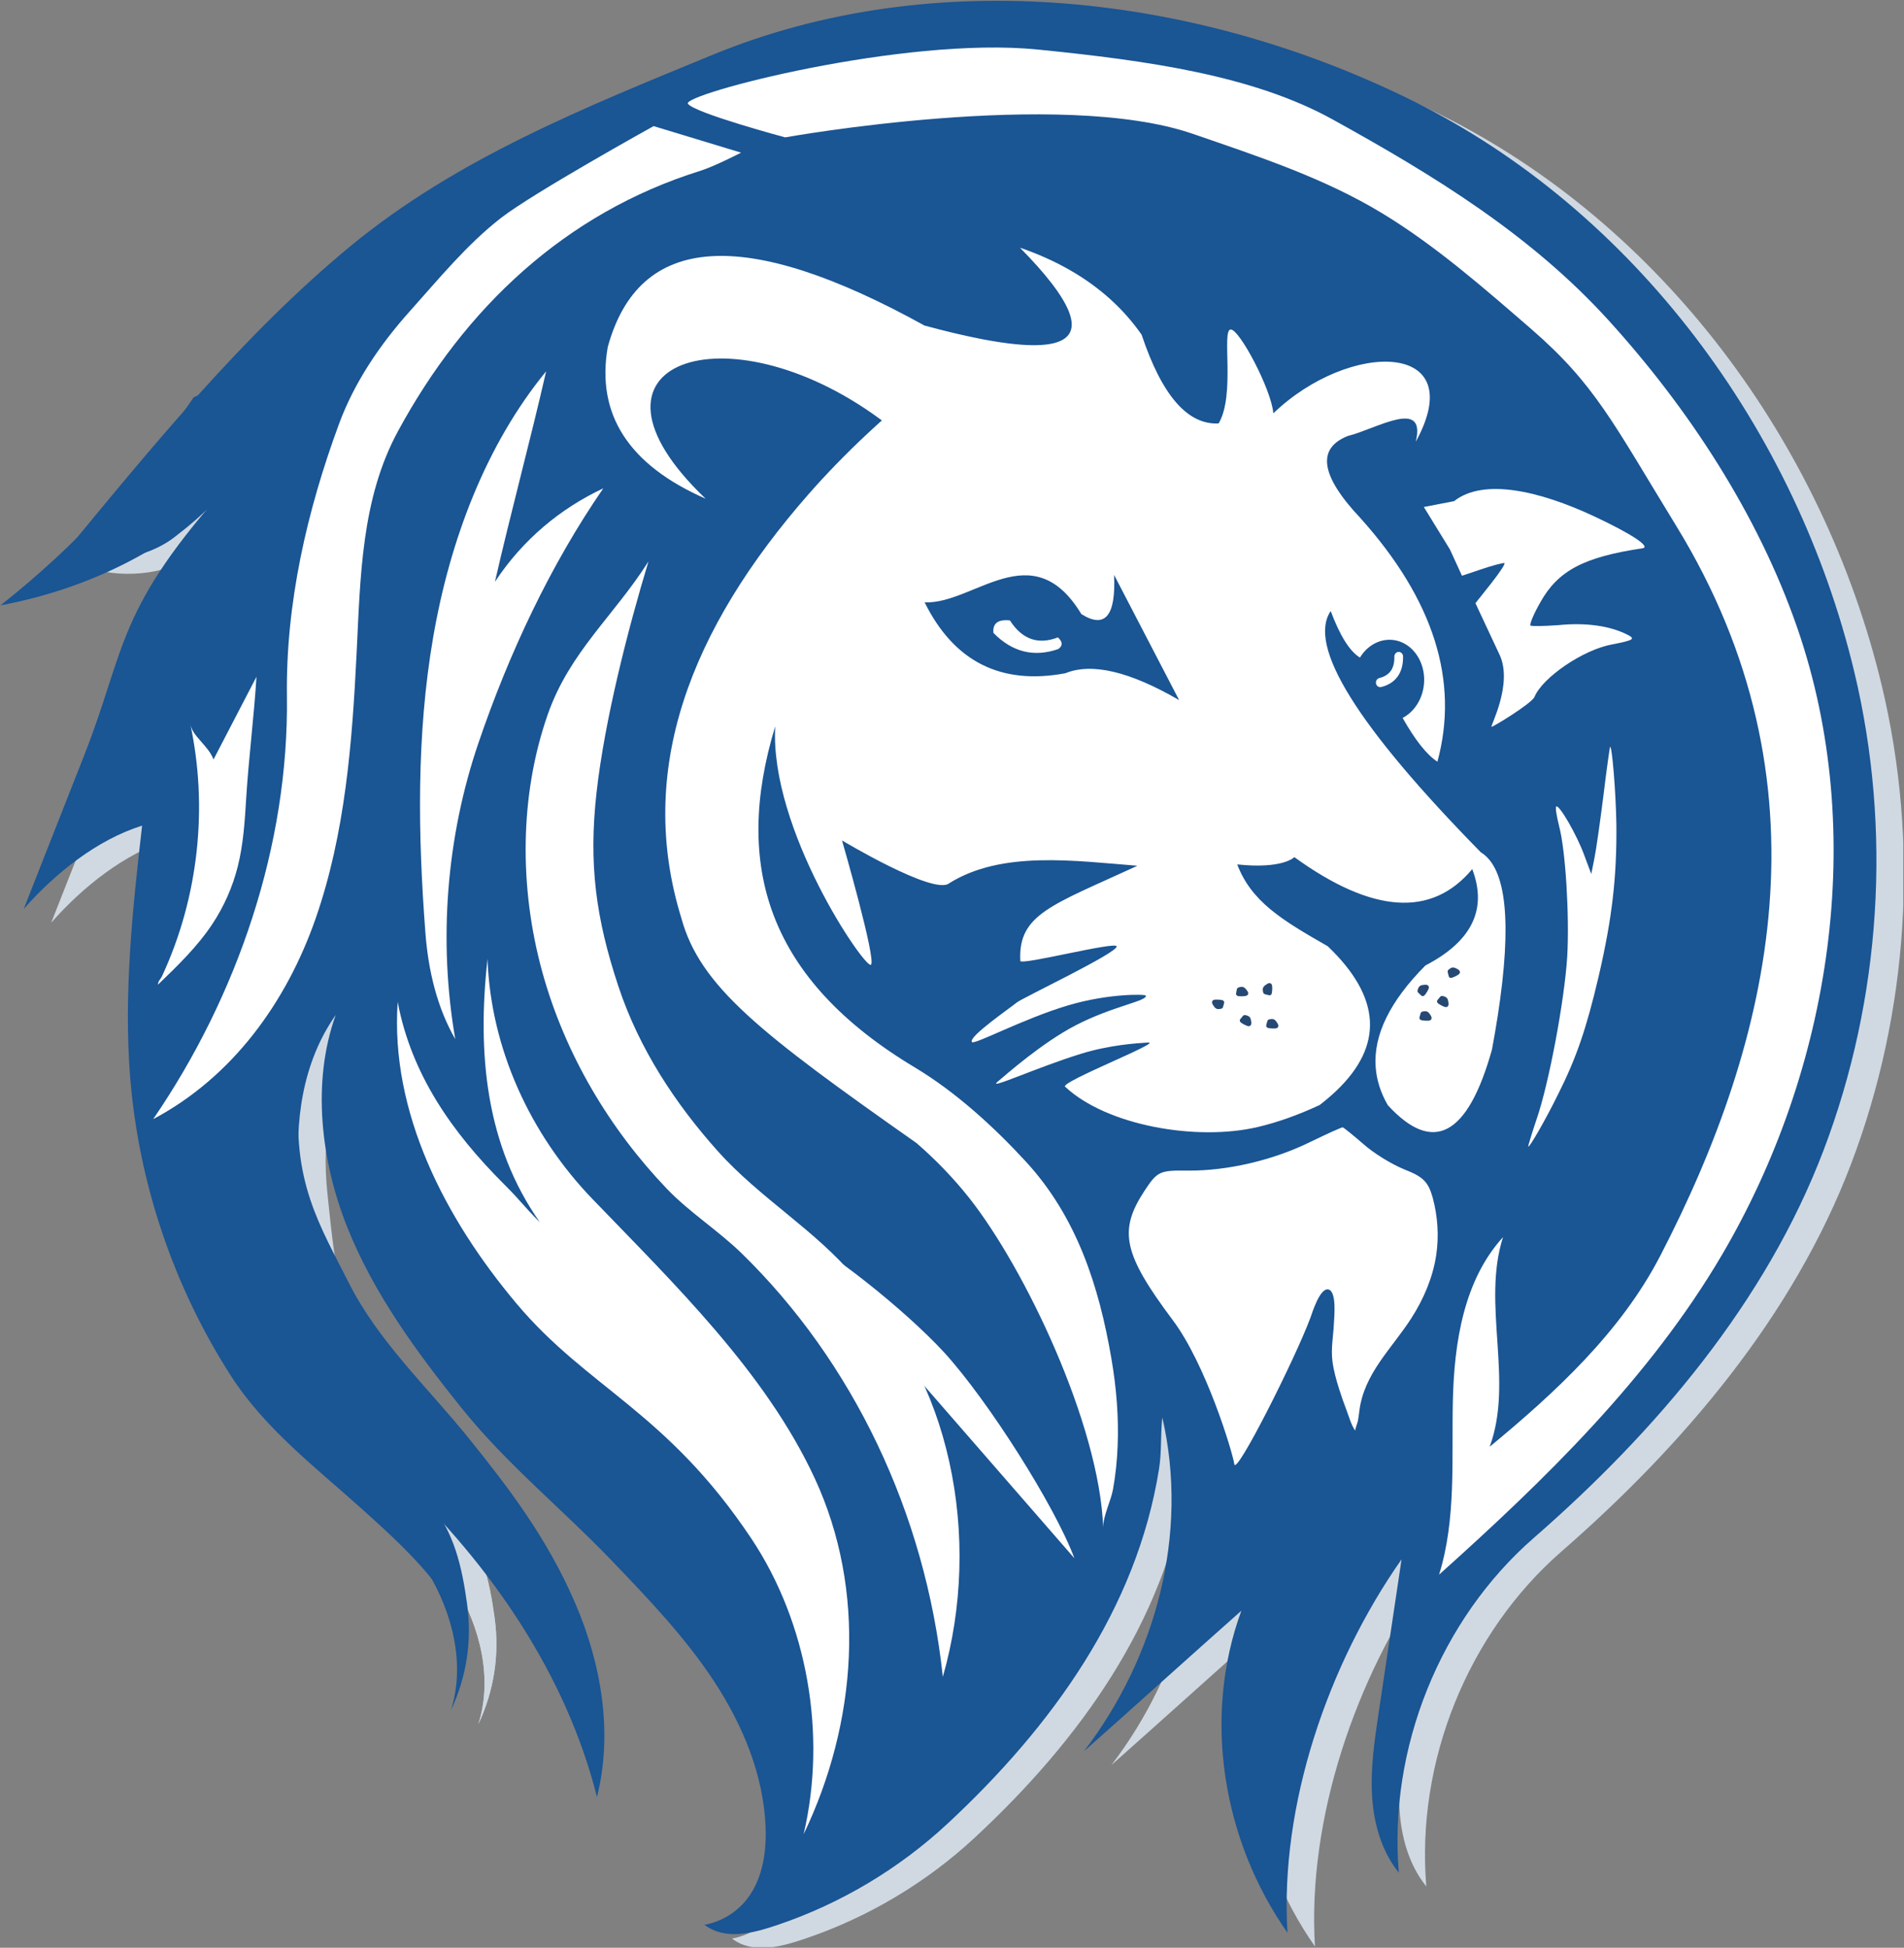<?xml version="1.0" encoding="UTF-8" standalone="no"?><!DOCTYPE svg PUBLIC "-//W3C//DTD SVG 1.1//EN" "http://www.w3.org/Graphics/SVG/1.1/DTD/svg11.dtd"><svg width="100%" height="100%" viewBox="0 0 1388 1420" version="1.1" xmlns="http://www.w3.org/2000/svg" xmlns:xlink="http://www.w3.org/1999/xlink" xml:space="preserve" xmlns:serif="http://www.serif.com/" style="fill-rule:evenodd;clip-rule:evenodd;stroke-linejoin:round;stroke-miterlimit:2;"><rect x="0" y="0" width="1388" height="1420" fill="#808080" stroke="none"/><rect id="logo_lemberger_publishing" x="0" y="0" width="1387.5" height="1419.55" style="fill:none;"/><clipPath id="_clip1"><rect x="0" y="0" width="1387.5" height="1419.55"/></clipPath><g clip-path="url(#_clip1)"><path d="M1041.76,1146.89c-5.579,37.4 -11.158,74.792 -16.742,112.192c-2.971,19.917 -5.95,40.004 -4.766,60.109c1.187,20.104 6.866,40.479 19.529,56.137c-7.667,-90.446 30.004,-184.487 98.437,-244.125c89.167,-77.708 169.167,-172.033 211.2,-282.587c42.038,-110.555 49.942,-233.817 22.371,-348.834c-42.3,-176.433 -160,-336.212 -322.646,-416.616c-156.737,-77.496 -347.921,-99.7 -509.621,-33.171c-92.712,38.141 -186.279,75.496 -263.675,139.212c-78.008,64.221 -145.604,147.254 -209.887,225.209c26.233,7.995 59.75,3.858 81.458,-12.909c25.35,-19.579 26.988,-24.329 41.4,-40.567c-85.041,93.846 -76.237,120.605 -107.483,199.976c-14.667,37.266 -29.333,74.529 -44.004,111.791c22.821,-25.941 53.354,-50.391 86.308,-60.762c-6.933,60.616 -13.575,122.587 -8.712,183.404c6.162,77.129 31.637,152.637 73.454,217.737c24.721,38.484 61.487,66.488 95.483,97.08c20.042,18.033 40.229,36.22 56.267,57.891c16.041,21.663 -13.729,-103.442 -68.413,-176.075c-25.204,-33.475 -28.575,-80.112 -33.016,-121.779c-4.446,-41.671 1.925,-85.954 26.079,-120.196c-17.638,49.021 -10.821,106.617 8.516,154.996c19.334,48.379 50.638,90.95 83.238,131.588c32.642,40.687 73.379,73.612 109.483,111.258c26.509,27.642 53.179,55.483 74.254,87.467c21.075,31.979 36.459,68.683 37.888,106.962c0.721,19.304 -2.65,39.888 -15.342,54.454c-7.5,8.604 -17.983,14.567 -29.216,16.604c15.383,11.521 35.241,6.196 53.445,0.029c45.871,-15.529 88.392,-40.895 123.846,-73.883c75.834,-70.554 137.817,-156.279 154.079,-258.571c2.013,-12.658 1.005,-24.737 2.375,-37.483c19.496,84.629 -4.387,174.446 -57.158,243.425c38.163,-33.875 76.625,-68.65 114.788,-102.525c-28.43,77.571 -13.834,167.121 33.612,234.746c-5.704,-93.071 29.621,-195.846 83.171,-272.184" style="fill:#d0d9e2;fill-rule:nonzero;"/><path d="M214.71,1039.01c16.854,11.442 31.917,25.283 46.908,39.071c25.867,23.787 52.092,48.012 70.263,78.092c18.166,30.079 27.504,67.366 16.841,100.854c11.509,-24.588 15.5,-50.846 11.801,-77.742c-3.7,-26.892 -9.43,-52.646 -27.15,-73.208c-24.825,-28.813 -53.009,-55.659 -80.784,-81.638c-27.775,-25.975 -54.179,-55.9 -63.887,-92.671c-4.884,15.234 -10.8,31.38 -9.23,47.3c2.413,24.4 14.95,46.171 35.238,59.942" style="fill:#d0d9e2;fill-rule:nonzero;"/><path d="M214.71,1039.01c16.854,11.442 31.917,25.283 46.908,39.071c25.867,23.787 52.092,48.012 70.263,78.092c18.166,30.079 27.504,67.366 16.841,100.854c11.509,-24.588 15.5,-50.846 11.801,-77.742c-3.7,-26.892 -9.43,-52.646 -27.15,-73.208c-24.825,-28.813 -53.009,-55.659 -80.784,-81.638c-27.775,-25.975 -54.179,-55.9 -63.887,-92.671c-4.884,15.234 -10.8,31.38 -9.23,47.3c2.413,24.4 14.95,46.171 35.238,59.942" style="fill:#d0d9e2;fill-rule:nonzero;"/><path d="M1021.72,1136.86c-5.579,37.396 -11.158,74.796 -16.742,112.192c-2.97,19.917 -5.95,40.008 -4.766,60.108c1.187,20.1 6.866,40.484 19.529,56.142c-7.667,-90.446 30.004,-184.496 98.437,-244.129c89.167,-77.704 169.167,-172.033 211.2,-282.588c42.038,-110.554 49.942,-233.816 22.371,-348.833c-42.3,-176.433 -160,-336.208 -322.646,-416.617c-156.737,-77.491 -347.92,-99.7 -509.62,-33.17c-92.713,38.145 -186.28,75.495 -263.675,139.216c-78.009,64.221 -145.605,147.25 -209.888,225.204c26.233,7.996 59.75,3.859 81.458,-12.904c25.35,-19.583 26.988,-24.329 41.4,-40.571c-85.041,93.846 -76.237,120.605 -107.479,199.98c-14.671,37.262 -29.337,74.524 -44.008,111.791c22.821,-25.942 53.354,-50.396 86.308,-60.762c-6.933,60.612 -13.575,122.583 -8.712,183.4c6.162,77.129 31.637,152.637 73.454,217.741c24.721,38.484 61.487,66.484 95.483,97.075c20.042,18.034 40.229,36.225 56.267,57.892c16.042,21.667 -13.729,-103.442 -68.413,-176.075c-25.204,-33.475 -28.575,-80.112 -33.016,-121.779c-4.446,-41.667 1.925,-85.954 26.079,-120.196c-17.638,49.021 -10.821,106.621 8.517,154.996c19.333,48.379 50.637,90.954 83.237,131.592c32.642,40.683 73.379,73.608 109.483,111.254c26.513,27.646 53.18,55.483 74.255,87.466c21.075,31.979 36.458,68.688 37.887,106.959c0.721,19.308 -2.65,39.891 -15.342,54.458c-7.5,8.608 -17.983,14.567 -29.216,16.608c15.383,11.517 35.241,6.188 53.446,0.03c45.87,-15.534 88.391,-40.9 123.845,-73.888c75.834,-70.55 137.817,-156.279 154.08,-258.567c2.012,-12.662 1.004,-24.741 2.375,-37.487c19.495,84.633 -4.388,174.446 -57.159,243.425c38.163,-33.875 76.629,-68.646 114.788,-102.521c-28.429,77.567 -13.834,167.112 33.612,234.746c-5.704,-93.075 29.621,-195.846 83.171,-272.188" style="fill:#1a5594;fill-rule:nonzero;"/><path d="M194.664,1028.99c16.854,11.442 31.917,25.283 46.908,39.071c25.867,23.787 52.092,48.012 70.263,78.096c18.167,30.079 27.504,67.362 16.846,100.85c11.504,-24.588 15.496,-50.846 11.796,-77.738c-3.7,-26.896 -9.43,-52.646 -27.15,-73.212c-24.825,-28.813 -53.009,-55.659 -80.784,-81.638c-27.775,-25.975 -54.179,-55.9 -63.887,-92.667c-4.884,15.23 -10.8,31.38 -9.229,47.296c2.412,24.4 14.95,46.171 35.237,59.942" style="fill:#1a5594;fill-rule:nonzero;"/><path d="M218.602,796.279c-6.617,64.563 14.988,97.896 35.704,139.046c21.559,42.821 57.8,76.425 87.842,113.792c27.5,34.208 56.787,71.904 77.554,120.579c18.808,44.1 27.188,93.954 15.471,140.446c-22.358,-89.229 -77.413,-169.138 -144.083,-232.513c-21.205,-20.154 -39,-44.254 -53.78,-69.504c-14.779,-25.25 -24.825,-54.037 -23.72,-83.275c1.495,-39.558 -13.188,-78.15 -8.105,-117.412c0.842,-6.517 6.721,-9.646 13.117,-11.159" style="fill:#1a5594;fill-rule:nonzero;"/><path d="M167.418,356.352c-45.904,44.938 -103.946,73.138 -167.079,84.996c54.391,-42.867 102.075,-94.217 140.804,-151.625c26.804,-12.021 53.533,-27.188 76.337,-45.713c-1.062,0.096 0.742,0.459 -0.316,0.55c-31.346,33.405 -43.446,66.417 -49.746,111.792" style="fill:#1a5594;fill-rule:nonzero;"/><path d="M955.244,960.802c1.275,-3.438 6.979,-22.267 13.196,-20.696c6.166,1.558 4.15,20.462 3.983,24.421c-0.392,9.208 -2.275,18.416 -1.121,27.641c0.867,6.959 2.808,13.83 4.904,20.505c1.592,5.07 3.35,10.083 5.254,15.045c1.867,4.88 3.5,11.08 6.484,15.355c-0.317,-0.45 1.766,-6.134 1.941,-7.042c0.471,-2.467 0.767,-4.958 1.075,-7.446c3.446,-27.438 23.838,-45.533 38.009,-67.713c8.879,-13.891 15.5,-29.329 17.991,-45.695c2.125,-13.971 1.125,-28.238 -2.491,-41.88c-3.259,-11.654 -6.934,-15.345 -20.646,-20.7c-9.429,-3.82 -22.767,-12.008 -30.204,-18.766c-7.475,-6.446 -14.134,-11.821 -14.763,-11.904c-0.946,-0.125 -11.191,4.604 -23.179,10.379c-27.467,13.658 -61.192,21.35 -89.371,21.125c-20.808,-0.204 -22.466,0.216 -32.125,14.962c-18.912,28.9 -15.383,45.717 20.538,93.779c24.262,32.08 43.687,96.046 45.1,105.317c1.316,8.625 44.429,-77.054 55.425,-106.687" style="fill:#fff;fill-rule:nonzero;"/><path d="M736.213,452.326c-8.671,-0.933 -12.667,2.108 -12.017,9.108c13.754,14 29.504,17.917 47.242,11.775c3.421,-2.4 3.354,-5.237 -0.238,-8.504c-14.437,5.571 -26.1,1.446 -34.987,-12.379m280.262,26.375c-0.008,-1.858 1.388,-3.396 3.138,-3.413c1.746,-0.045 3.192,1.446 3.2,3.296c0.092,5.909 -1.213,10.788 -3.879,14.55c-2.692,3.796 -6.713,6.404 -12.017,7.754c-1.692,0.43 -3.408,-0.683 -3.812,-2.487c-0.384,-1.804 0.675,-3.625 2.366,-4.046c3.813,-0.967 6.617,-2.712 8.392,-5.225l0.008,0c1.792,-2.537 2.684,-6.029 2.604,-10.429m75.342,262.062c10.554,-68.158 6.454,-107.966 -12.308,-119.379c-90.1,-91.854 -126.588,-150.487 -109.442,-175.9c6.767,18.075 13.867,29.396 21.317,33.925c6.354,-10.416 17.633,-15.216 28.137,-11.996c10.509,3.221 17.959,13.788 18.638,26.359c0.666,12.558 -5.613,24.425 -15.671,29.633c9.229,16.304 17.683,26.942 25.375,31.933c16,-58.908 -2.733,-118.145 -56.217,-177.72c-29.004,-30.792 -32.004,-50.738 -9.008,-59.792c20.521,-5.021 57.325,-28.104 49.429,4.242c40.538,-73.721 -48.304,-74.18 -103.821,-20.709c-1.304,-17.154 -24.875,-61.771 -31.162,-61.141c-6.684,0.666 3.6,47.737 -8.713,68.504c-22.65,1.133 -41.371,-20.45 -56.162,-64.75c-13.417,-19.175 -30.975,-34.929 -52.642,-47.279c-10.942,-6.242 -22.954,-11.621 -36.017,-16.109c9.384,9.534 17.03,18.1 22.913,25.729l0.162,0.217l0.317,0.421l0.304,0.375l0.288,0.392c-0,-0 0.304,0.383 0.35,0.458l0.241,0.329l0.288,0.388c27.471,37.066 10.958,50.045 -49.513,38.925l-1.229,-0.234l-0.621,-0.104l-0.612,-0.121l-0.617,-0.116l-0.616,-0.121l-1.259,-0.254l-0.591,-0.117c-11.642,-2.304 -24.788,-5.45 -39.43,-9.417c-131.204,-72.554 -208.162,-67.337 -230.883,15.713c-8.542,49.054 15.238,85.912 71.363,110.554c-104.471,-99.679 15.004,-140.404 126.845,-58.279l1.634,1.187l-5.484,4.967l-0.475,0.446l-0.425,0.379l-5.087,4.733c-0,0 -0.263,0.254 -0.321,0.296l-0.825,0.779l-4.375,4.154l-0.521,0.505l-0.35,0.325l-0.854,0.845l-3.425,3.309l-0.846,0.833l-0.108,0.121l-0.729,0.729l-4.192,4.163l-0.554,0.562l-0.275,0.267l-0.138,0.15l-3.958,4.029l-0.817,0.833l-0.162,0.167l-0.638,0.671l-3.195,3.346l-0.8,0.829l-0.792,0.837l-0.779,0.842l-3.121,3.346l-0.783,0.833l-0.213,0.233l-0.558,0.617l-0.763,0.833l-1.525,1.663l-0.762,0.85l-0.288,0.321l-1.971,2.191l-0.741,0.846l-1.488,1.679c0,0 -0.746,0.846 -0.758,0.842c-87.058,99.188 -126.225,202.021 -93.129,309.35c13.621,49.963 57.421,83.938 171.5,164.158c14.241,12.359 27.008,25.659 38.312,39.905c40.446,51.037 95.084,165.275 97.75,240.562c-0.291,-8.142 5.642,-19.642 7.142,-27.962c1.875,-10.434 2.958,-21 3.387,-31.588c0.859,-21.162 -0.904,-42.396 -4.454,-63.262c-9.087,-53.417 -25.337,-103.871 -62.571,-144.305c-23.366,-25.379 -51.183,-50.745 -80.875,-68.545c-106.925,-64.117 -132.72,-146.717 -101.733,-248.638c-4.087,75.367 65.125,176.275 69.696,173.863c4.567,-2.413 -20.996,-90.696 -20.996,-90.696c0,-0 66.992,40.221 78.075,31.275c38.425,-24.121 91.875,-16.342 137.292,-12.8c-62.396,28.783 -87.071,35.225 -85.392,69.333c0.175,3.575 69.813,-14.487 70.263,-10.546c0.537,4.721 -68.984,37.692 -72.85,40.909c-4.946,4.116 -35.488,24.995 -32.684,28.82c1.654,2.259 37.329,-16.954 70.021,-26.708c29.517,-8.804 56.429,-8.208 56.75,-7.167c1.254,4.017 -24.025,7.617 -51.208,21.725c-24.488,12.709 -50.725,35.93 -56.967,41.205c-7.212,6.091 27.904,-10.226 60.679,-20.417c21.229,-6.604 41.188,-7.792 49.017,-8.279c11.575,-0.717 -64.342,28.825 -60.329,32.233c30.15,28.279 95.658,39.837 140.262,29.4c14.342,-3.354 29.413,-8.7 45.254,-16.062c4.43,-3.417 8.463,-6.855 12.088,-10.292c34.787,-33.158 32.737,-68.317 -6.158,-105.471c-33.638,-19.2 -55.73,-32.654 -66,-59.662c33.345,3.562 41.641,-5.296 41.641,-5.296c56.971,41.175 100.2,44.091 129.679,8.721c11.163,29.208 -0.225,52.65 -34.12,70.245c-25.859,26.013 -37.938,50.675 -36.284,74.017c0.684,9.488 3.621,18.775 8.846,27.825c32.996,36.046 58.304,22.546 75.938,-40.508c1.591,-8.529 2.983,-16.667 4.187,-24.459m-303.525,-293.058c17.288,10.9 25.25,1.383 23.858,-28.554c31.63,60.858 47.43,91.283 47.43,91.283c-36.021,-20.921 -63.684,-27.458 -82.959,-19.591c-46.958,8.774 -81.133,-8.446 -102.571,-51.68c36.005,1.48 78.484,-50.471 114.242,8.542" style="fill:#fff;"/><path d="M1055.9,710.927c0.125,0.634 0.287,1.33 0.812,1.713c0.646,0.475 1.55,0.271 2.308,-0c1.288,-0.467 2.525,-1.071 3.688,-1.8c0.725,-0.45 1.479,-1.054 1.575,-1.904c0.067,-0.609 -0.242,-1.213 -0.675,-1.646c-0.438,-0.433 -0.992,-0.721 -1.538,-1.008c-0.966,-0.505 -2.004,-1.025 -3.091,-0.934c-1.229,0.109 -2.242,0.971 -3.163,1.788c-1.008,0.896 -0.15,2.616 0.084,3.791" style="fill:#264973;fill-rule:nonzero;"/><path d="M924.275,725.393c0.62,0.187 1.308,0.375 1.895,0.096c0.721,-0.346 0.967,-1.242 1.084,-2.038c0.2,-1.358 0.254,-2.733 0.158,-4.1c-0.058,-0.854 -0.233,-1.804 -0.933,-2.287c-0.509,-0.35 -1.188,-0.359 -1.771,-0.179c-0.592,0.179 -1.108,0.529 -1.617,0.875c-0.9,0.612 -1.85,1.283 -2.283,2.287c-0.483,1.133 -0.2,2.433 0.083,3.633c0.317,1.309 2.238,1.367 3.384,1.713" style="fill:#264973;fill-rule:nonzero;"/><path d="M901.244,723.444c-0.15,0.629 -0.292,1.329 0.021,1.896c0.391,0.704 1.3,0.892 2.1,0.958c1.366,0.117 2.745,0.084 4.104,-0.095c0.846,-0.109 1.787,-0.342 2.225,-1.075c0.316,-0.53 0.287,-1.205 0.071,-1.78c-0.217,-0.575 -0.6,-1.07 -0.975,-1.554c-0.671,-0.866 -1.396,-1.771 -2.425,-2.137c-1.159,-0.417 -2.438,-0.054 -3.621,0.308c-1.288,0.392 -1.225,2.317 -1.5,3.479" style="fill:#264973;fill-rule:nonzero;"/><path d="M923.304,746.585c-0.2,0.616 -0.396,1.304 -0.129,1.891c0.333,0.729 1.225,0.992 2.016,1.125c1.354,0.221 2.729,0.296 4.1,0.229c0.854,-0.041 1.809,-0.204 2.304,-0.9c0.355,-0.5 0.38,-1.175 0.213,-1.766c-0.171,-0.588 -0.517,-1.113 -0.85,-1.625c-0.6,-0.917 -1.25,-1.875 -2.25,-2.325c-1.121,-0.504 -2.425,-0.246 -3.633,0.021c-1.313,0.291 -1.405,2.212 -1.771,3.35" style="fill:#264973;fill-rule:nonzero;"/><path d="M1035.48,725.233c0.45,0.466 0.963,0.962 1.609,1.004c0.8,0.05 1.454,-0.613 1.941,-1.25c0.834,-1.084 1.555,-2.263 2.138,-3.5c0.362,-0.775 0.675,-1.692 0.296,-2.455c-0.271,-0.554 -0.859,-0.895 -1.463,-1.02c-0.6,-0.13 -1.221,-0.075 -1.833,-0.021c-1.088,0.096 -2.242,0.216 -3.108,0.883c-0.975,0.754 -1.363,2.025 -1.696,3.213c-0.363,1.3 1.287,2.283 2.116,3.145" style="fill:#264973;fill-rule:nonzero;"/><path d="M904.69,742.347c-0.437,0.479 -0.9,1.021 -0.904,1.666c0,0.805 0.7,1.413 1.367,1.863c1.137,0.762 2.358,1.408 3.629,1.912c0.796,0.317 1.729,0.571 2.471,0.146c0.533,-0.308 0.833,-0.912 0.925,-1.521c0.092,-0.608 -0,-1.225 -0.092,-1.833c-0.162,-1.079 -0.358,-2.225 -1.075,-3.046c-0.812,-0.929 -2.104,-1.237 -3.312,-1.496c-1.317,-0.283 -2.2,1.43 -3.009,2.309" style="fill:#264973;fill-rule:nonzero;"/><path d="M892.172,732.023c0.2,-0.612 0.396,-1.3 0.129,-1.891c-0.333,-0.73 -1.225,-0.992 -2.016,-1.125c-1.35,-0.225 -2.725,-0.3 -4.096,-0.234c-0.854,0.042 -1.809,0.2 -2.304,0.892c-0.359,0.5 -0.384,1.179 -0.217,1.767c0.171,0.591 0.512,1.116 0.85,1.633c0.596,0.912 1.246,1.875 2.242,2.321c1.125,0.508 2.429,0.254 3.633,-0.013c1.317,-0.291 1.408,-2.212 1.779,-3.35" style="fill:#264973;fill-rule:nonzero;"/><path d="M1048.46,728.42c-0.437,0.48 -0.9,1.021 -0.904,1.667c0,0.804 0.7,1.413 1.367,1.863c1.137,0.762 2.358,1.408 3.629,1.912c0.796,0.317 1.729,0.571 2.471,0.146c0.529,-0.308 0.833,-0.913 0.925,-1.521c0.092,-0.608 -0,-1.225 -0.092,-1.833c-0.166,-1.079 -0.358,-2.225 -1.075,-3.046c-0.812,-0.929 -2.104,-1.238 -3.312,-1.496c-1.317,-0.283 -2.2,1.429 -3.009,2.308" style="fill:#264973;fill-rule:nonzero;"/><path d="M1035.01,740.906c-0.2,0.617 -0.396,1.3 -0.129,1.892c0.333,0.729 1.225,0.992 2.021,1.121c1.35,0.225 2.725,0.3 4.096,0.229c0.854,-0.042 1.808,-0.2 2.304,-0.896c0.354,-0.5 0.379,-1.175 0.212,-1.767c-0.17,-0.591 -0.516,-1.112 -0.85,-1.629c-0.6,-0.912 -1.25,-1.871 -2.25,-2.321c-1.12,-0.504 -2.425,-0.25 -3.629,0.021c-1.316,0.292 -1.408,2.213 -1.775,3.35" style="fill:#264973;fill-rule:nonzero;"/><path d="M115.101,717.93c14.325,-13.8 28.779,-27.745 39.758,-44.333c8.471,-12.804 14.754,-27.054 18.488,-41.95c4.062,-16.204 5.104,-32.992 6.125,-49.662c1.791,-29.217 5.7,-59.375 7.496,-88.592c-10.355,20.029 -20.967,40.292 -31.321,60.317c-1.925,-5.238 -5.888,-9.417 -9.546,-13.638c-3.658,-4.221 -6.808,-7.821 -7.625,-13.346c13.475,61.563 6.258,127.467 -20.225,184.65c-1.471,3.179 -2.7,3.079 -3.15,6.554" style="fill:#fff;fill-rule:nonzero;"/><path d="M540.235,111.296l-63.771,-19.35c0,-0 -87.871,48.733 -111.408,67.066c-24.754,19.28 -45.329,44.475 -66.196,67.771c-21.642,24.167 -40.404,51.625 -51.704,82.242c-23.45,63.546 -38.892,130.917 -37.996,198.646c1.433,108.762 -36.063,218.475 -97.488,308.241c57.621,-30.575 97.163,-85.029 118.559,-146.654c21.391,-61.625 26.504,-127.579 29.721,-192.733c2.77,-56.038 3.408,-112.758 30.137,-162.092c48.746,-89.958 121.908,-159.091 220.292,-189.85c10.454,-3.266 29.854,-13.287 29.854,-13.287" style="fill:#fff;fill-rule:nonzero;"/><path d="M398.133,270.705c-43.867,53.509 -70.138,122.942 -82.367,193.975c-12.233,71.03 -11.133,143.955 -5.616,215.759c2.095,27.287 8.533,54.279 21.737,77.158c-12.396,-71.729 -6.55,-147.062 16.863,-215.817c22.375,-65.708 52.604,-129.987 91.05,-185.766c-31.417,14.779 -58.7,37.4 -78.992,68.15c11.446,-50.154 25.883,-103.304 37.325,-153.459" style="fill:#fff;fill-rule:nonzero;"/><path d="M472.732,409.318c-15.137,49.95 -31.967,115.942 -37.842,168.363c-5.879,52.425 -0.516,91.679 15.842,141.208c15.133,45.817 41.729,85.879 72.425,120.246c30.696,34.367 71.35,57.712 100.296,92.475c34.533,41.467 57.112,82.517 68.533,133.975c11.417,51.454 9.779,106.525 -4.671,156.925c-12.716,-119.817 -65.954,-230.042 -146.637,-308.733c-16.763,-16.35 -38.238,-30.059 -54.496,-47.046c-41.342,-43.204 -74.25,-97.617 -90.962,-158.5c-16.713,-60.884 -16.609,-128.284 4.129,-187.454c15.95,-45.509 48.208,-71.709 73.383,-111.459" style="fill:#fff;"/><path d="M575.53,897.433c26.441,11.679 83.512,56.825 112.92,88.742c31.863,35.016 80.396,111.375 94.784,149.891" style="fill:#fff;fill-rule:nonzero;"/><path d="M289.907,730.471c-5.545,80.584 34.646,158.054 86.613,219.892c51.967,61.837 109.429,78.675 171.196,171.337c41.137,61.717 55.104,143.4 38.104,215.592c39.1,-81.521 46.121,-177.546 8.087,-259.571c-35.945,-77.521 -102.845,-142.083 -162.095,-203.658c-45.309,-47.083 -74.142,-109.725 -76.421,-175.029c-7.634,69.016 -1.363,135.887 38.166,192.066c-12.725,-12.695 -13.379,-15.05 -26.108,-27.745c-37.954,-37.855 -67.608,-80.205 -77.542,-132.884" style="fill:#fff;fill-rule:nonzero;"/><path d="M1118.64,508.059c5.904,-14.267 35.796,-34.575 56.629,-38.242c15.75,-3.091 17.283,-4 10.867,-7.2c-12.563,-6.354 -30.175,-8.891 -50.196,-6.85c-10.658,0.759 -19.829,0.9 -20.275,0.23c-0.671,-1.005 2.508,-8.684 7.129,-16.7c12.908,-23.325 31.967,-33.196 74.304,-39.517c7.059,-0.808 -7.466,-10.454 -34.796,-23.258c-40.475,-18.963 -81.004,-27.975 -102.3,-11.142l-22.037,4.25l18.983,30.887l8.825,19.234l14.363,-4.813c7.925,-2.712 15.437,-4.621 16.516,-4.429c1.08,0.192 -3.308,6.775 -9.591,14.792l-11.479,14.45l17.737,37.9c9.621,21.141 -7.096,52.041 -6.017,52.233c1.075,0.192 29.475,-17.15 31.338,-21.825" style="fill:#fff;fill-rule:nonzero;"/><path d="M1120.11,816.16c-3.475,10.209 -6.167,19.217 -6.005,19.705c0.488,1.47 12.584,-19.459 21.626,-37.842c13.462,-26.796 20.675,-47.842 29.695,-86.288c9.805,-42.158 13.305,-72.65 12.9,-111.025c-0.395,-23.333 -3.196,-57.887 -4.625,-56.137c-0.22,0.412 -2.512,16.342 -4.812,35.458c-2.425,19.092 -5.304,39.684 -6.592,45.796l-2.262,11.375l-5.092,-13.608c-5.45,-15.05 -18.592,-37.646 -20.492,-35.542c-0.691,0.767 0.35,7.142 2.15,14.358c4.688,17.396 7.575,65.417 5.917,94.7c-1.954,31.955 -13.283,92.709 -22.408,119.05" style="fill:#fff;fill-rule:nonzero;"/><path d="M1008.28,155.9c38.554,23.509 73.596,54.205 107.734,83.767c46.779,40.513 59.775,68.367 106.025,143.875c114.645,187.175 70.191,374.054 -11.88,532.296c-28.7,55.342 -76.1,99.221 -124.183,138.912c17.713,-48.262 -5.942,-103.837 9.7,-152.808c-28.637,31.454 -35.583,76.821 -36.558,119.346c-0.975,42.525 2.575,86.092 -10.034,126.712c77.513,-69.512 153.346,-143.225 206.121,-232.979c79.538,-135.262 106.842,-307.491 54.925,-457.479c-28.579,-82.554 -79.266,-159.979 -137.666,-224.192c-56.605,-62.229 -126.909,-105.35 -201.059,-146.312c-58.116,-32.113 -135,-42.917 -214.891,-50.925c-98.234,-9.842 -259.963,32.754 -255.025,39.542c4.937,6.791 70.904,24.491 70.904,24.491c-0,0 200.454,-36.021 297.362,-2.512c47.667,16.483 95.463,32.012 138.525,58.266" style="fill:#fff;fill-rule:nonzero;"/></g></svg>